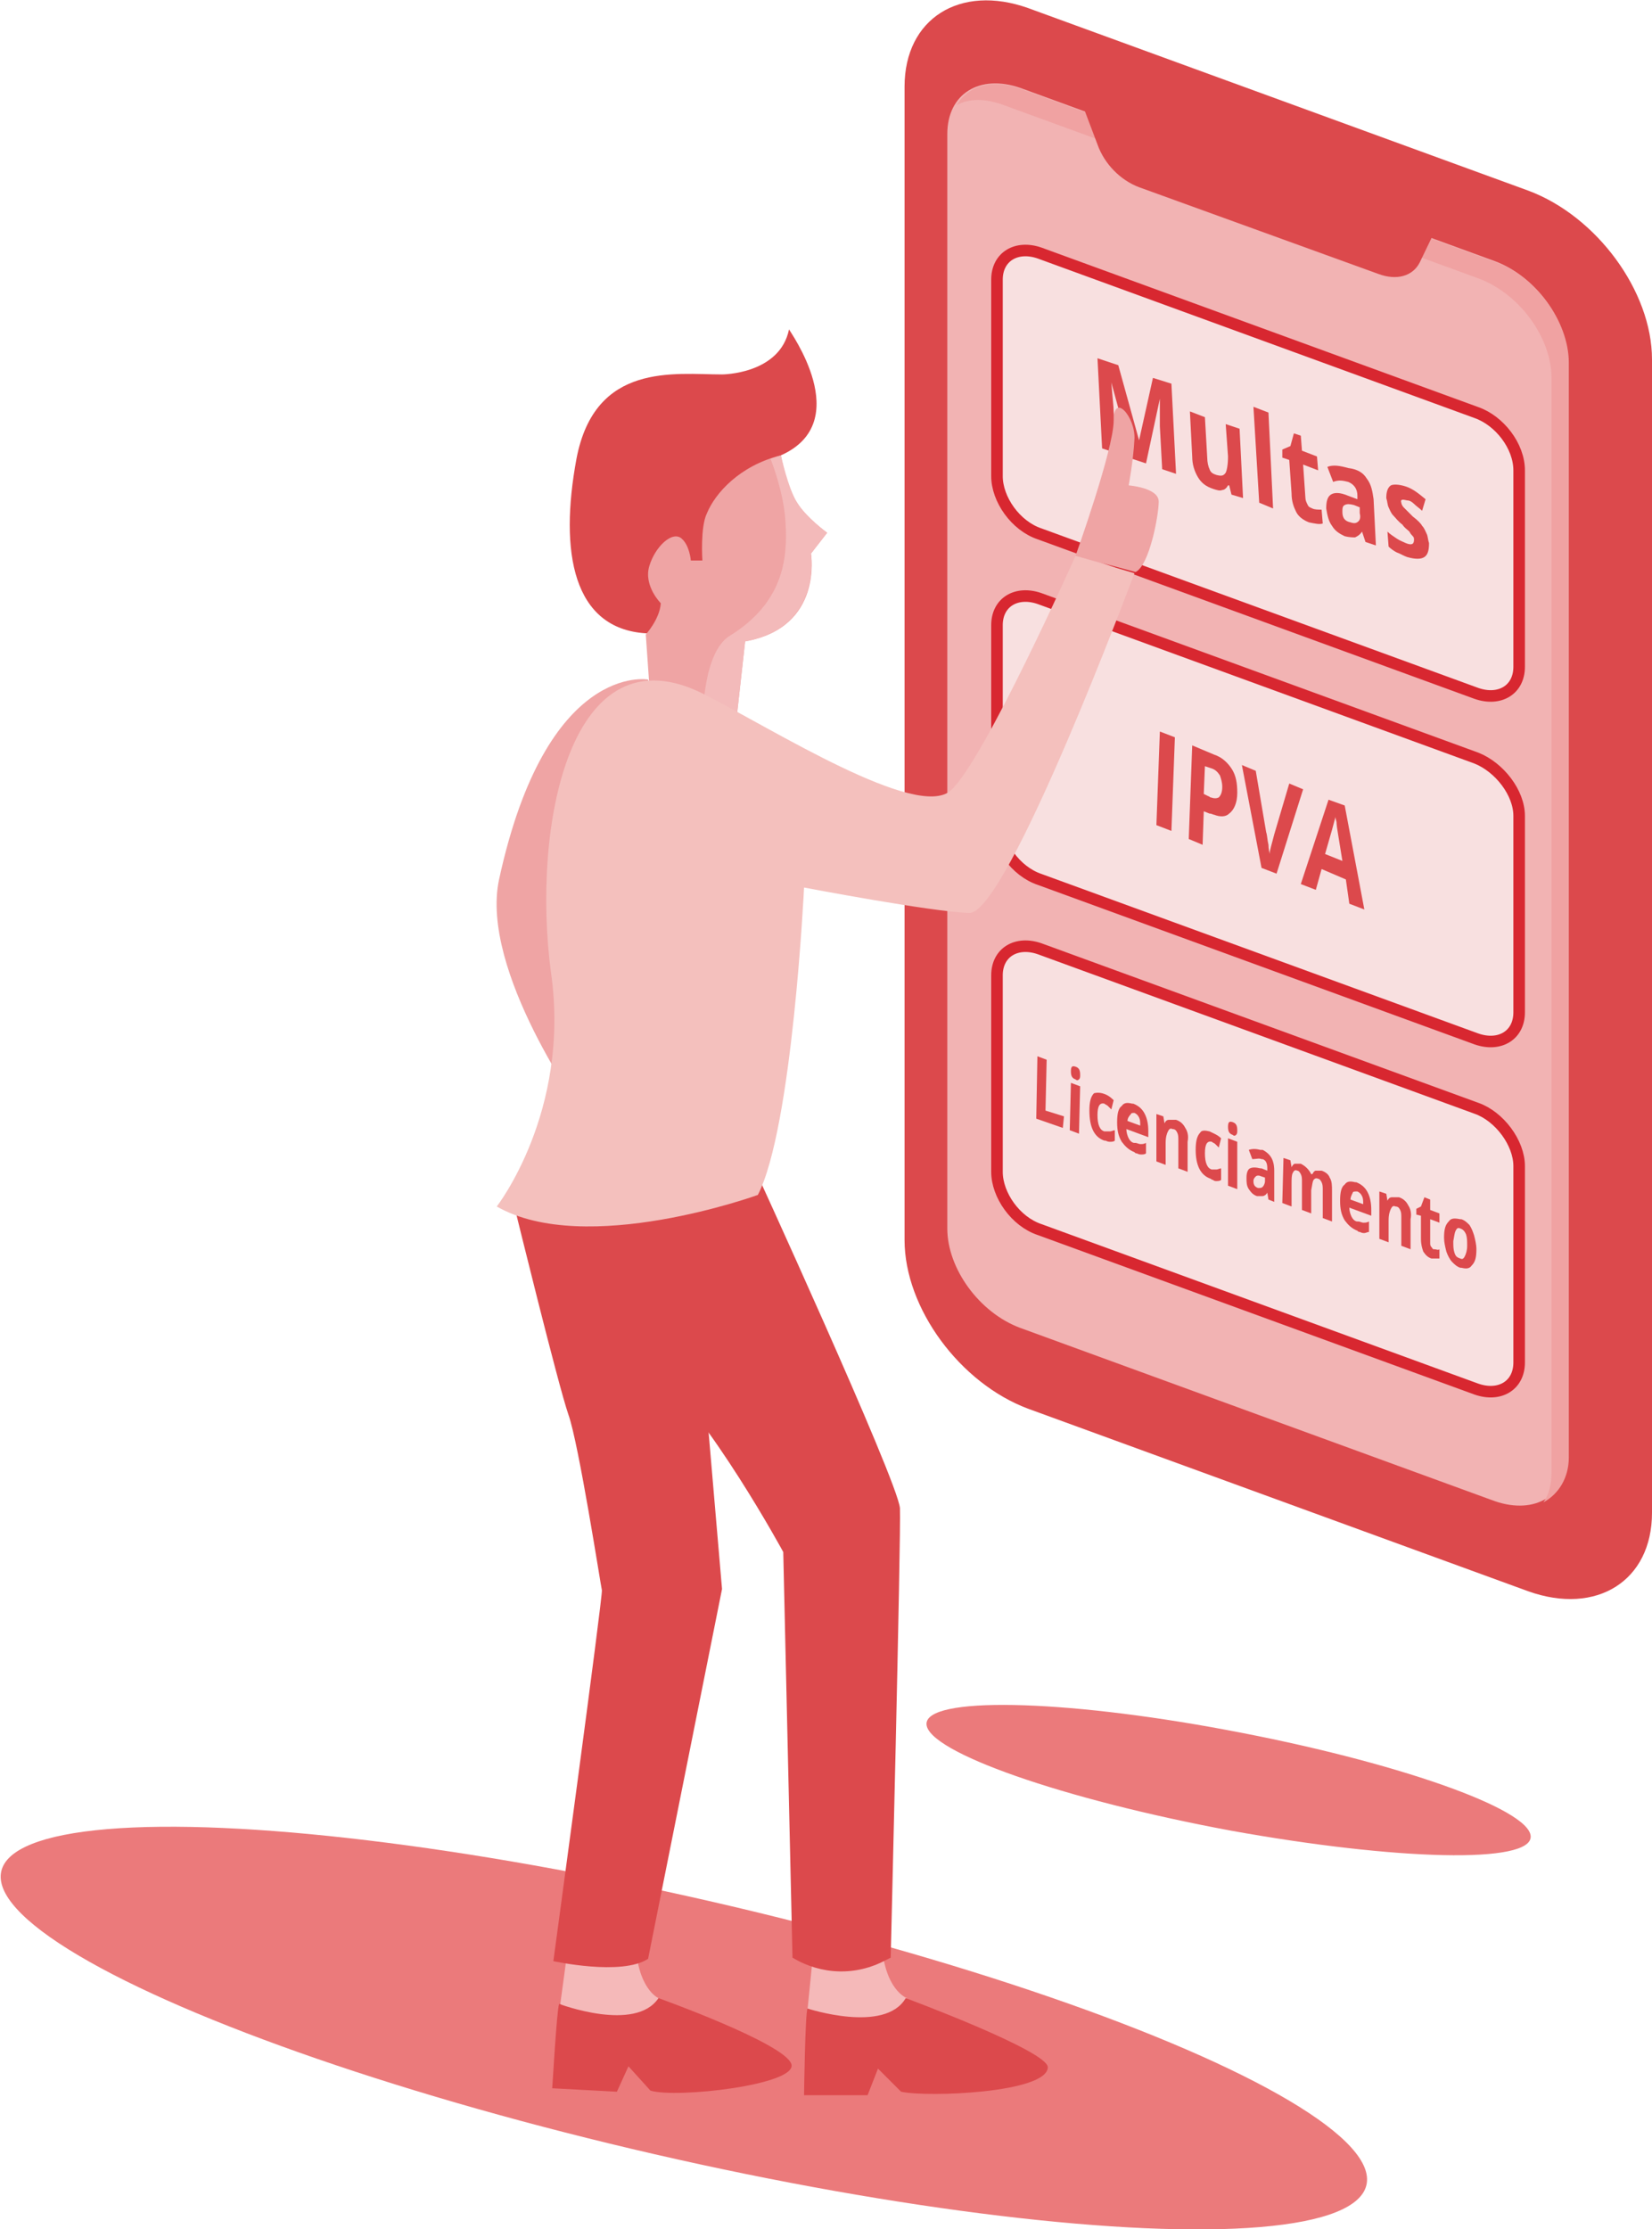 <?xml version="1.0" encoding="utf-8"?>
<!-- Generator: Adobe Illustrator 24.1.3, SVG Export Plug-In . SVG Version: 6.00 Build 0)  -->
<svg version="1.1" id="Modo_de_isolamento" xmlns="http://www.w3.org/2000/svg" xmlns:xlink="http://www.w3.org/1999/xlink" x="0px"
	 y="0px" viewBox="0 0 143 192.9" style="enable-background:new 0 0 143 192.9;" xml:space="preserve">
<style type="text/css">
	.st0{fill:#EB7A7B;}
	.st1{fill:#DC494C;}
	.st2{fill:#F2B3B3;}
	.st3{fill:#F0A2A2;}
	.st4{fill:#F8E0E0;stroke:#D82730;stroke-miterlimit:10;}
	.st5{fill:#F5B9B9;}
	.st6{fill:#EFA4A4;}
	.st7{fill:#F3BABA;}
	.st8{fill:#F4C0BD;}
</style>
<ellipse transform="matrix(0.224 -0.975 0.975 0.224 -125.154 193.803)" class="st0" cx="59.1" cy="175.5" rx="11.2" ry="60.6"/>
<path class="st1" d="M89,121.9c-5.9-2.2-10.7-8.7-10.7-14.6V7.5c0-5.9,4.8-8.9,10.7-6.8l43.3,15.8c5.9,2.2,10.7,8.7,10.7,14.6v99.8
	c0,5.9-4.8,8.9-10.7,6.8L89,121.9z"/>
<path class="st2" d="M88.3,114.9c-3.5-1.3-6.3-5.1-6.3-8.6V11.6c0-3.5,2.8-5.2,6.3-4l41.1,15c3.5,1.3,6.3,5.1,6.3,8.6v94.7
	c0,3.5-2.8,5.2-6.3,4L88.3,114.9z"/>
<path class="st3" d="M129.5,22.7l-41.1-15c-2.5-0.9-4.6-0.3-5.6,1.4c1.1-0.6,2.5-0.6,4.1,0l41.1,15c3.5,1.3,6.3,5.1,6.3,8.6v94.7
	c0,1-0.2,1.9-0.7,2.6c1.3-0.7,2.2-2.1,2.2-3.9V31.4C135.8,27.8,132.9,23.9,129.5,22.7z"/>
<path class="st1" d="M124.2,20L93.6,8.8l1.4,3.7c0.6,1.7,2,3.1,3.6,3.7l20.7,7.5c1.6,0.6,3,0.2,3.6-1L124.2,20z"/>
<path class="st4" d="M127.8,35.7L90,21.9c-2-0.7-3.7,0.3-3.7,2.3v17c0,2,1.6,4.3,3.7,5L127.8,60c2,0.7,3.7-0.3,3.7-2.3v-17
	C131.5,38.6,129.8,36.4,127.8,35.7z"/>
<path class="st4" d="M127.8,65.6L90,51.8c-2-0.7-3.7,0.3-3.7,2.3v17c0,2,1.6,4.3,3.7,5l37.8,13.8c2,0.7,3.7-0.3,3.7-2.3v-17
	C131.5,68.6,129.8,66.4,127.8,65.6z"/>
<path class="st4" d="M127.8,95.9L90,82.1c-2-0.7-3.7,0.3-3.7,2.3v17c0,2,1.6,4.3,3.7,5l37.8,13.8c2,0.7,3.7-0.3,3.7-2.3v-17
	C131.5,98.9,129.8,96.6,127.8,95.9z"/>
<path class="st0" d="M132.5,158.9c-0.1-2.4-11.8-6.5-26.3-9.2c-14.4-2.7-26.1-2.9-26-0.5s11.8,6.5,26.3,9.2
	C120.9,161,132.6,161.3,132.5,158.9z"/>
<g>
	<g>
		<path class="st1" d="M101.4,33.2l0.4,7.8l-1.2-0.4l-0.2-3.7c0-0.2,0-0.4,0-0.6s0-0.8,0-1.8l0,0l-1.2,5.6L98,39.7l-1.8-6.6l0,0
			c0.1,1.3,0.2,2.1,0.2,2.5l0.2,3.6l-1.2-0.4L95,31l1.8,0.6l1.8,6.5l0,0l1.2-5.4L101.4,33.2z"/>
	</g>
	<g>
		<path class="st1" d="M107.3,37.1l0.3,6l-1-0.3l-0.2-0.8h-0.1c-0.1,0.2-0.3,0.4-0.5,0.4c-0.2,0.1-0.5,0-0.8-0.1
			c-0.6-0.2-1-0.5-1.3-1s-0.5-1.1-0.5-1.8l-0.2-3.9l1.3,0.5l0.2,3.5c0,0.4,0.1,0.8,0.2,1c0.1,0.3,0.3,0.4,0.6,0.5
			c0.4,0.1,0.6,0.1,0.8-0.2c0.1-0.2,0.2-0.7,0.2-1.4l-0.2-2.8L107.3,37.1z"/>
	</g>
	<g>
		<polygon class="st1" points="109.8,35.7 110.2,44 109,43.5 108.5,35.2 		"/>
	</g>
	<g>
		<path class="st1" d="M112.6,37.7l0.1,1.3l1.3,0.5l0.1,1.2l-1.3-0.5l0.2,2.9c0,0.2,0.1,0.4,0.2,0.6c0.1,0.2,0.2,0.2,0.4,0.3
			c0.2,0.1,0.5,0.1,0.8,0.1l0.1,1.2c-0.3,0.1-0.7,0-1.2-0.1c-0.5-0.2-0.9-0.5-1.1-0.9s-0.4-0.9-0.4-1.6l-0.2-2.9l-0.6-0.2v-0.7
			l0.7-0.3l0.3-1.1L112.6,37.7z"/>
	</g>
	<g>
		<path class="st1" d="M118.3,41.4c0.4,0.5,0.5,1.1,0.6,1.8l0.2,4l-0.9-0.3l-0.3-0.9l0,0c-0.2,0.3-0.4,0.4-0.6,0.5
			c-0.2,0-0.5,0-0.9-0.1c-0.4-0.2-0.8-0.4-1.1-0.9c-0.3-0.4-0.4-0.9-0.5-1.5c0-0.6,0.1-1,0.4-1.2s0.8-0.2,1.5,0.1l0.8,0.3v-0.3
			c0-0.6-0.3-1-0.8-1.2c-0.4-0.1-0.8-0.2-1.3,0l-0.5-1.3c0.5-0.2,1.1-0.1,1.8,0.1C117.5,40.6,118,40.9,118.3,41.4z M117.7,44.4v-0.5
			l-0.5-0.2c-0.4-0.1-0.6-0.1-0.8,0s-0.2,0.3-0.2,0.6c0,0.5,0.2,0.8,0.7,0.9c0.3,0.1,0.5,0.1,0.7-0.1
			C117.7,45,117.8,44.8,117.7,44.4"/>
	</g>
	<g>
		<path class="st1" d="M121.7,42.1c0.6,0.2,1.1,0.6,1.7,1.1l-0.3,1c-0.2-0.2-0.5-0.4-0.7-0.6s-0.4-0.3-0.6-0.3
			c-0.4-0.1-0.6-0.1-0.5,0.2c0,0.1,0.1,0.3,0.2,0.4c0.1,0.1,0.4,0.4,0.8,0.8c0.4,0.3,0.7,0.6,0.8,0.8c0.2,0.2,0.3,0.5,0.4,0.7
			s0.1,0.5,0.2,0.8c0,0.6-0.1,1-0.4,1.2s-0.8,0.2-1.5,0c-0.3-0.1-0.6-0.3-0.9-0.4c-0.2-0.1-0.5-0.3-0.7-0.5l-0.1-1.3
			c0.2,0.2,0.5,0.4,0.8,0.6s0.6,0.3,0.8,0.4c0.5,0.2,0.7,0.1,0.7-0.3c0-0.1,0-0.2-0.1-0.3s-0.2-0.2-0.3-0.4
			c-0.2-0.2-0.4-0.3-0.6-0.6c-0.4-0.3-0.6-0.6-0.8-0.8c-0.2-0.2-0.3-0.5-0.4-0.7s-0.1-0.5-0.2-0.8c0-0.5,0.1-0.9,0.4-1.1
			C120.6,41.9,121.1,41.9,121.7,42.1z"/>
	</g>
</g>
<g>
	<g>
		<polygon class="st1" points="89.8,91.4 90.6,91.7 90.5,96.1 92.1,96.6 92,97.6 89.7,96.8 		"/>
	</g>
	<g>
		<path class="st1" d="M93.1,92.3c0.3,0.1,0.4,0.3,0.4,0.7c0,0.2,0,0.3-0.1,0.4s-0.2,0.1-0.3,0l0,0c-0.3-0.1-0.4-0.3-0.4-0.7
			C92.7,92.3,92.8,92.2,93.1,92.3L93.1,92.3z"/>
	</g>
	<g>
		<polygon class="st1" points="92.6,97.8 92.7,93.7 93.5,94 93.4,98.1 		"/>
	</g>
	<g>
		<path class="st1" d="M95.4,94.6L95.4,94.6c0.4,0.1,0.7,0.3,1,0.6L96.2,96c-0.1-0.1-0.2-0.2-0.3-0.3c-0.1-0.1-0.2-0.1-0.3-0.2l0,0
			c-0.4-0.1-0.6,0.2-0.6,1s0.2,1.3,0.6,1.4c0,0,0,0,0.1,0s0.2,0,0.4,0c0.1,0,0.3-0.1,0.4-0.1v0.9c-0.1,0.1-0.3,0.1-0.4,0.1
			s-0.2,0-0.4-0.1h-0.1c-0.9-0.3-1.3-1.2-1.3-2.6c0-0.7,0.1-1.2,0.4-1.5C94.7,94.6,95,94.5,95.4,94.6z"/>
	</g>
	<g>
		<path class="st1" d="M99.1,96.4c0.2,0.4,0.3,0.9,0.3,1.5v0.5l-1.9-0.7c0,0.3,0.1,0.6,0.2,0.8c0.1,0.2,0.3,0.4,0.5,0.4h0.1
			c0.1,0,0.3,0.1,0.4,0.1c0.2,0,0.3,0,0.5-0.1v0.9c-0.1,0.1-0.3,0.1-0.4,0.1s-0.2,0-0.4-0.1c-0.1,0-0.1,0-0.2-0.1
			c-0.5-0.2-0.8-0.5-1.1-0.9c-0.3-0.5-0.4-1-0.4-1.7s0.1-1.2,0.4-1.4c0.2-0.3,0.5-0.3,0.9-0.2h0.1C98.6,95.7,98.9,96,99.1,96.4z
			 M97.6,97l1.1,0.4c0-0.3,0-0.5-0.1-0.7s-0.2-0.3-0.4-0.4l0,0c-0.1,0-0.3,0-0.3,0.1C97.7,96.6,97.6,96.8,97.6,97"/>
	</g>
	<g>
		<path class="st1" d="M100.1,96.4l0.6,0.2l0.1,0.6l0,0c0.1-0.2,0.2-0.3,0.4-0.3c0.1,0,0.3,0,0.5,0c0,0,0,0,0.1,0
			c0.3,0.1,0.6,0.3,0.8,0.7c0.2,0.3,0.3,0.7,0.2,1.2v2.6l-0.8-0.3v-2.4c0-0.3,0-0.5-0.1-0.7s-0.2-0.3-0.4-0.3l0,0
			c-0.2-0.1-0.3,0-0.4,0.2s-0.2,0.5-0.2,1v1.9l-0.8-0.3C100.1,100.5,100.1,96.4,100.1,96.4z"/>
	</g>
	<g>
		<path class="st1" d="M104.7,97.9C104.8,97.9,104.8,97.9,104.7,97.9c0.4,0.2,0.7,0.3,1,0.6l-0.2,0.8c-0.1-0.1-0.2-0.2-0.3-0.3
			c-0.1-0.1-0.2-0.1-0.3-0.2l0,0c-0.4-0.1-0.6,0.2-0.6,1s0.2,1.3,0.6,1.4c0,0,0,0,0.1,0s0.2,0,0.3,0s0.3-0.1,0.4-0.1v1
			c-0.1,0.1-0.3,0.1-0.4,0.1s-0.2,0-0.3-0.1c0,0-0.1,0-0.2-0.1c-0.9-0.3-1.3-1.2-1.3-2.5c0-0.7,0.1-1.2,0.4-1.5
			C104,97.8,104.3,97.8,104.7,97.9z"/>
	</g>
	<g>
		<path class="st1" d="M106.7,97.1c0.3,0.1,0.4,0.3,0.4,0.7c0,0.2,0,0.3-0.1,0.4s-0.2,0.1-0.3,0l0,0c-0.3-0.1-0.4-0.3-0.4-0.7
			C106.3,97.1,106.4,97,106.7,97.1L106.7,97.1z"/>
	</g>
	<g>
		<polygon class="st1" points="106.3,102.6 106.3,98.5 107.1,98.8 107.1,102.9 		"/>
	</g>
	<g>
		<path class="st1" d="M110,100.1c0.2,0.3,0.3,0.7,0.3,1.2v2.7l-0.5-0.2l-0.1-0.6l0,0c-0.1,0.2-0.3,0.3-0.4,0.3s-0.3,0-0.4,0h-0.1
			c-0.3-0.1-0.5-0.3-0.7-0.6s-0.2-0.6-0.2-1s0.1-0.7,0.3-0.8s0.5-0.1,0.9,0c0,0,0,0,0.1,0l0.5,0.2v-0.2c0-0.4-0.1-0.7-0.4-0.8
			c0,0,0,0-0.1,0c-0.2-0.1-0.5,0-0.8,0l-0.3-0.8c0.3-0.1,0.6-0.1,1,0c0.1,0,0.1,0,0.2,0C109.5,99.6,109.8,99.8,110,100.1z
			 M109.5,102.2v-0.3l-0.3-0.1c-0.2-0.1-0.4-0.1-0.5,0s-0.2,0.2-0.2,0.4c0,0.3,0.1,0.5,0.4,0.6l0,0c0.2,0,0.3,0,0.4-0.1
			S109.5,102.4,109.5,102.2"/>
	</g>
	<g>
		<path class="st1" d="M111.1,100.2l0.6,0.2l0.1,0.6l0,0c0.1-0.2,0.2-0.3,0.3-0.3s0.3,0,0.5,0l0,0c0.4,0.2,0.7,0.5,0.9,0.9h0.1
			c0.1-0.2,0.2-0.3,0.3-0.3s0.3,0,0.5,0l0,0c0.3,0.1,0.6,0.3,0.7,0.6c0.2,0.3,0.2,0.7,0.2,1.2v2.6l-0.8-0.3V103c0-0.3,0-0.5-0.1-0.7
			s-0.2-0.3-0.3-0.3l0,0c-0.2-0.1-0.3,0-0.4,0.1c-0.1,0.2-0.1,0.4-0.2,0.9v2l-0.8-0.3v-2.4c0-0.3,0-0.5-0.1-0.7s-0.2-0.3-0.3-0.3
			l0,0c-0.2-0.1-0.3,0-0.4,0.2s-0.1,0.5-0.1,1v1.9l-0.8-0.3L111.1,100.2z"/>
	</g>
	<g>
		<path class="st1" d="M118.4,103.2c0.2,0.4,0.3,0.9,0.3,1.5v0.5l-1.9-0.7c0,0.3,0.1,0.6,0.2,0.8c0.1,0.2,0.3,0.4,0.5,0.4h0.1
			c0.1,0,0.3,0.1,0.4,0.1c0.2,0,0.3,0,0.5-0.1v0.9c-0.1,0-0.3,0.1-0.4,0.1s-0.2,0-0.4-0.1c-0.1,0-0.1,0-0.2-0.1
			c-0.5-0.2-0.8-0.5-1.1-0.9c-0.3-0.5-0.4-1-0.4-1.7s0.1-1.2,0.4-1.4c0.2-0.3,0.5-0.3,0.9-0.2h0.1
			C117.9,102.5,118.2,102.8,118.4,103.2z M116.9,103.8l1.1,0.4c0-0.3,0-0.5-0.1-0.7s-0.2-0.3-0.4-0.4c0,0,0,0-0.1,0s-0.3,0-0.3,0.1
			C117,103.4,116.9,103.6,116.9,103.8"/>
	</g>
	<g>
		<path class="st1" d="M119.4,103.1l0.6,0.2l0.1,0.6l0,0c0.1-0.2,0.2-0.3,0.4-0.3c0.1,0,0.3,0,0.5,0c0,0,0,0,0.1,0
			c0.3,0.1,0.6,0.3,0.8,0.7c0.2,0.3,0.3,0.7,0.2,1.2v2.6l-0.8-0.3v-2.4c0-0.3,0-0.5-0.1-0.7s-0.2-0.3-0.4-0.3l0,0
			c-0.2-0.1-0.3,0-0.4,0.2s-0.2,0.5-0.2,1v1.9l-0.8-0.3L119.4,103.1z"/>
	</g>
	<g>
		<path class="st1" d="M123.3,103.6l0.5,0.2v0.9l0.8,0.3v0.8l-0.8-0.3v2c0,0.2,0,0.3,0.1,0.4s0.1,0.2,0.2,0.2c0,0,0,0,0.1,0
			s0.3,0.1,0.4,0v0.8c-0.2,0-0.4,0-0.6,0h-0.1c-0.3-0.1-0.5-0.3-0.7-0.6c-0.1-0.3-0.2-0.6-0.2-1.1v-2l-0.4-0.1v-0.5l0.4-0.2
			L123.3,103.6z"/>
	</g>
	<g>
		<path class="st1" d="M127.6,106.9c0.1,0.4,0.2,0.8,0.2,1.2c0,0.7-0.1,1.1-0.4,1.4c-0.2,0.3-0.5,0.3-0.9,0.2h-0.1
			c-0.3-0.1-0.5-0.3-0.7-0.5s-0.4-0.6-0.5-0.9c-0.1-0.4-0.2-0.8-0.2-1.2c0-0.7,0.1-1.1,0.4-1.4c0.2-0.3,0.5-0.3,1-0.2h0.1
			c0.3,0.1,0.5,0.3,0.7,0.5C127.4,106.3,127.5,106.6,127.6,106.9z M127,107.8c0-0.4,0-0.7-0.1-1c-0.1-0.2-0.2-0.4-0.5-0.5l0,0
			c-0.2-0.1-0.3,0-0.4,0.2s-0.1,0.4-0.2,0.9c0,0.4,0,0.7,0.1,1s0.2,0.4,0.5,0.5l0,0c0.2,0.1,0.3,0,0.4-0.2
			C126.9,108.5,127,108.2,127,107.8"/>
	</g>
</g>
<path class="st5" d="M78.5,172.9c0,0-2-0.7-2.2-5h-5.8l-0.6,6l4.3,3.6l3.7-1.9L78.5,172.9z"/>
<path class="st1" d="M69.9,173.8c0,0,6.7,2.2,8.5-0.9c0,0,12.4,4.6,12.3,6c-0.1,2.2-10.4,2.6-12.7,2.1l-2-2l-0.9,2.3h-5.5
	C69.6,181.2,69.7,174.1,69.9,173.8z"/>
<path class="st5" d="M57,172.9c0,0-1.9-0.8-2-5.1l-5.7-0.3l-0.8,5.9l4.1,3.8l3.8-1.7L57,172.9z"/>
<path class="st1" d="M48.4,173.4c0,0,6.6,2.5,8.6-0.5c0,0,10.9,3.9,11.5,5.7s-10,3-12.2,2.3l-1.9-2.1l-1,2.2l-5.6-0.3
	C47.8,180.9,48.2,173.8,48.4,173.4z"/>
<path class="st1" d="M44.6,104.7c0,0,3.7,15.1,4.6,17.7c0.9,2.5,2.8,14.8,2.9,15.2s-4.2,32.1-4.2,32.1s5.9,1.3,8.2-0.2l6.4-32
	L59.8,106L44.6,104.7z"/>
<path class="st1" d="M45.4,103.9c0,0,5.8,9.8,10.9,14.2s11.5,16.2,11.5,16.2l0.8,35.1l0,0c2.5,1.5,5.5,1.6,8.1,0.2l0.4-0.2
	c0,0,0.9-36.5,0.8-38.9c-0.2-2.4-13-30.3-13-30.3L45.4,103.9z"/>
<path class="st1" d="M67.6,39.4c0,0-4.5,15.9-11.7,15.4c-6.3-0.4-7.5-7-6-15.1c1.6-8.4,8.5-7.3,12.6-7.3c0,0,5,0,5.8-3.9
	C68.3,28.6,74.1,36.5,67.6,39.4"/>
<path class="st6" d="M56.1,58.8c0,0-8.8-1.6-12.9,17.3c-1.7,7.9,7.3,20.3,7.3,20.3l9.4-18.1L56.1,58.8z"/>
<g>
	<path class="st6" d="M93.1,48.1c0,0,3.3-9.2,3.3-11.7s1.9-0.3,1.8,1.6s-0.5,4-0.5,4s2.6,0.2,2.6,1.4s-0.8,5.5-2,6.1L93.1,48.1z"/>
</g>
<path class="st6" d="M67.6,39.4c0,0,0.5,2.8,1.4,4.1c0.8,1.3,2.6,2.6,2.6,2.6l-1.4,1.8c0,0,1.1,6.4-5.7,7.6l-0.7,6.3l-7.6-2.6
	l-0.3-4.3c0,0,1.2-1.3,1.3-2.7c0,0-1.5-1.5-1-3.2s2-3.1,2.8-2.4c0.7,0.6,0.8,1.9,0.8,1.9h1c0,0-0.2-2.9,0.4-4.1
	C61.9,42.7,64,40.3,67.6,39.4z"/>
<path class="st7" d="M63.8,61.8l0.7-6.3c6.7-1.2,5.7-7.6,5.7-7.6l1.4-1.8c0,0-1.8-1.3-2.6-2.6c-0.8-1.3-1.4-4.1-1.4-4.1
	c-0.3,0.1-0.6,0.2-0.9,0.3c0.5,1.3,1.2,3.5,1.3,5.6c0.2,3.2-0.3,6.9-4.8,9.7c-1.5,0.9-2.1,3.5-2.3,5.9L63.8,61.8z"/>
<g>
	<g>
		<polygon class="st1" points="100.4,63.3 101.7,63.8 101.4,71.9 100.1,71.4 		"/>
	</g>
	<g>
		<path class="st1" d="M106.6,66.5c0.4,0.6,0.5,1.3,0.5,2.1c0,0.9-0.3,1.5-0.7,1.8c-0.3,0.3-0.8,0.3-1.3,0.1c-0.1,0-0.2-0.1-0.4-0.1
			l-0.5-0.2l-0.1,2.9l-1.2-0.5l0.3-8.1l1.9,0.8C105.7,65.5,106.2,65.9,106.6,66.5z M105.8,68.1c0-0.4-0.1-0.7-0.2-1
			c-0.2-0.3-0.4-0.5-0.7-0.6l-0.6-0.2l-0.1,2.4l0.4,0.2c0.1,0,0.1,0.1,0.2,0.1c0.3,0.1,0.5,0.1,0.7,0
			C105.7,68.8,105.8,68.5,105.8,68.1"/>
	</g>
	<g>
		<path class="st1" d="M116.4,69.7l1.7,9l-1.3-0.5l-0.3-2.1l-2.1-0.9l-0.5,1.8l-1.3-0.5l2.4-7.3L116.4,69.7z M114.7,73.9l1.5,0.6
			c-0.3-1.9-0.5-3-0.5-3.2c0-0.3-0.1-0.4-0.1-0.6C115.5,71.1,115.2,72.2,114.7,73.9"/>
	</g>
	<g>
		<path class="st1" d="M107.5,66.2l1.2,0.5l0.9,5.3c0.1,0.3,0.1,0.7,0.2,1.1c0,0.4,0.1,0.7,0.1,0.8c0-0.3,0.2-0.9,0.4-1.7l1.3-4.4
			l1.2,0.5l-2.3,7.3l-1.3-0.5L107.5,66.2z"/>
	</g>
</g>
<g>
	<path class="st8" d="M61,60.1c5.9,3,18.4,10.9,21.3,8.3s10.8-20.3,10.8-20.3l5.1,1.5c0,0-11,29.5-14.3,29.4s-14.3-2.2-14.3-2.2
		s-1,20.8-4,26.6c0,0-14.9,5.4-22.6,1c0,0,6.4-8.2,4.7-20.2C46,71.6,49.3,54.1,61,60.1z"/>
</g>
</svg>
